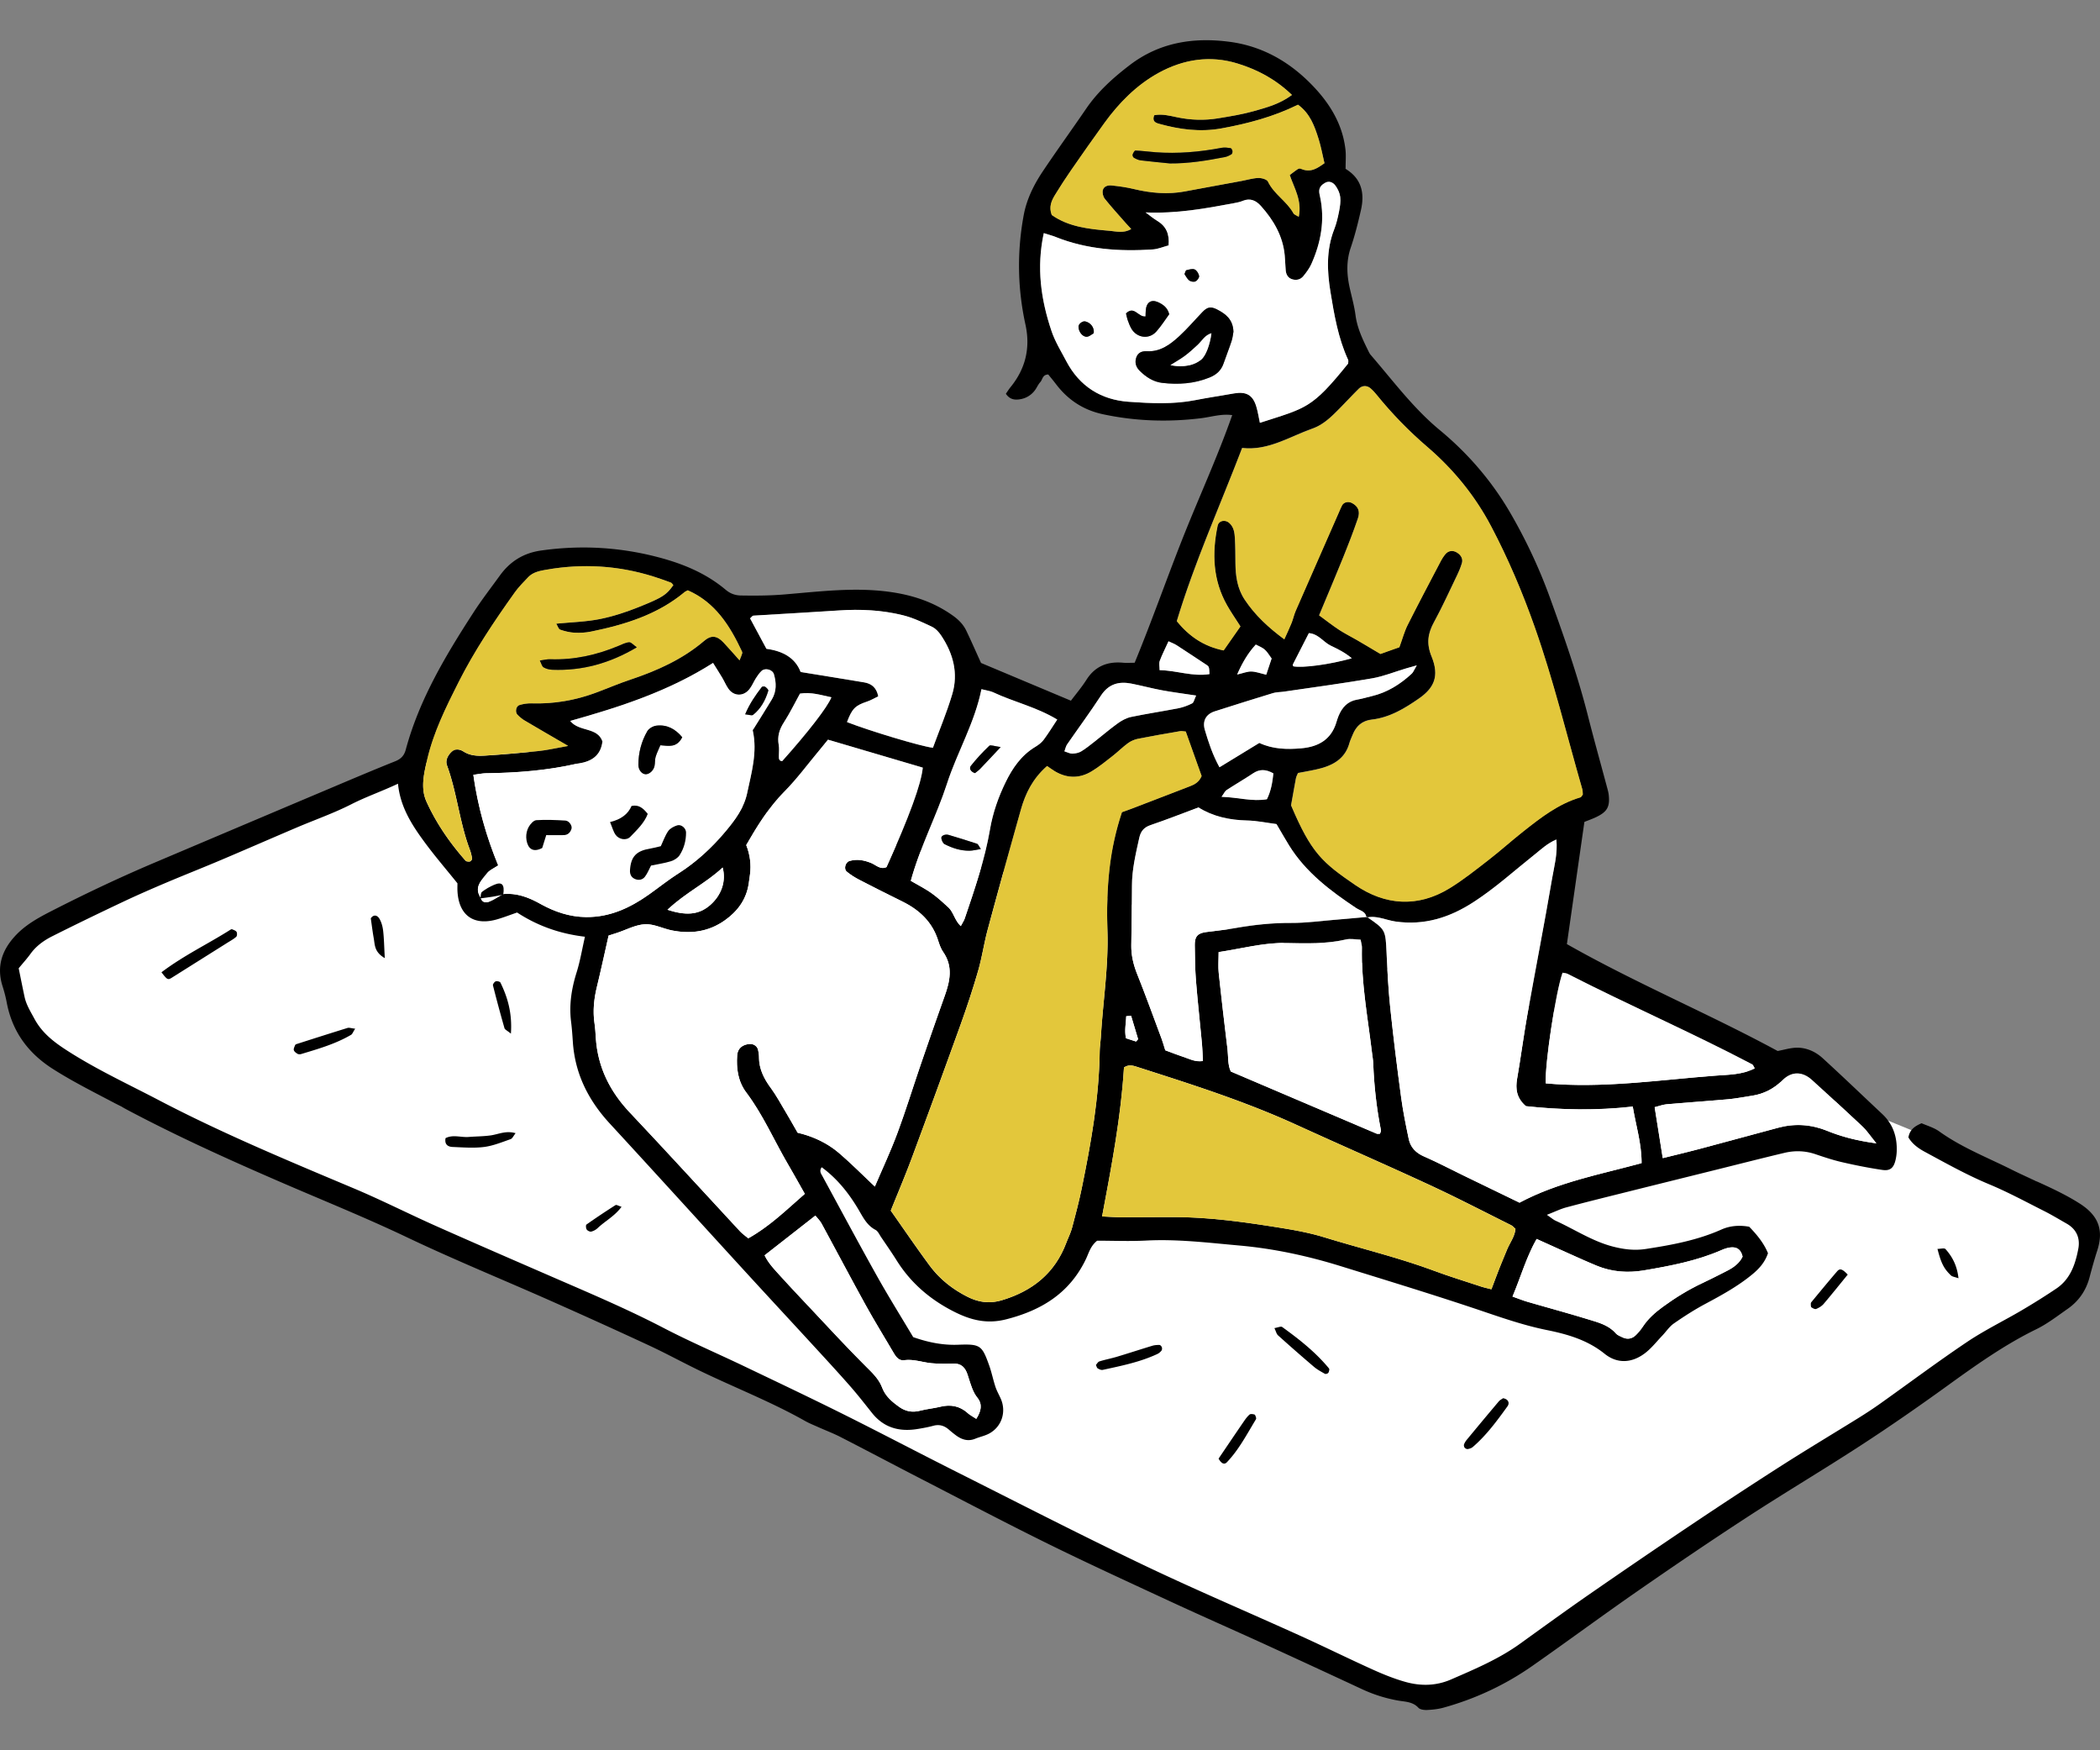 <svg xmlns="http://www.w3.org/2000/svg" id="_レイヤー_2" viewBox="0 0 900 750"><rect x="0" y="0" width="900" height="750" fill="#808080" stroke="none"/><defs><clipPath id="clippath"><path d="M0 0h900v750H0z" style="fill:none;stroke-width:0"/></clipPath><style>.cls-1,.cls-3,.cls-4{stroke-width:0}.cls-3{fill:#fff}.cls-4{fill:#e3c73b}</style></defs><g id="_レイヤー_2-2" style="clip-path:url(#clippath)"><path d="M583.28 662.94c.51.07 1.09.04 1.54.24 4.81 2.22 9.61 4.45 14.36 6.8.55.27 1.22 1.56 1.04 1.84-.5.74-1.54 1.78-2.18 1.66-6.06-1.13-11.61-3.47-16.18-7.74-.35-.32-.14-1.45.1-2.11.12-.33.87-.45 1.34-.67Zm100.48-37.82c1.61 1.26 2.95 1.79 2.99 2.42.38 4.82-.67 9.37-3.28 13.46-.26.41-1.37.43-2.05.33-.37-.05-.78-.68-.94-1.13-.18-.47-.24-1.06-.12-1.54.99-4.08 2.04-8.14 3.4-13.56Z" class="cls-1"/><path d="M205.88 316.96 51.01 383.12s-54.88 12.97-45.79 40.66c9.09 27.69 46.64 50.39 46.64 50.39l129.48 53.6 200.4 93.15 156.62 76.87 47.23 21.38 27.82 8.11 49.02-22.85 113.62-77.26 82.08-53.54L886.14 558l8.85-23.01v-12.85l-22.34-15.98-68.51-28.02-100.62-35.19-497.66-125.96h.01Z" class="cls-3"/><path d="M250.75 401.4c-11.04-1.31-20.44-4.73-29.14-10.39-2.86.99-5.57 2.04-8.34 2.86-10.22 3.05-16.73-1.59-17.22-12.21-.05-1.06 0-2.12 0-3.16-4.83-6.02-9.86-11.84-14.38-18.03-5.33-7.27-10.16-14.89-11.1-24.65-6.96 3.28-13.68 5.58-20.07 8.84-7.55 3.84-15.61 6.64-23.41 9.97-10.74 4.57-21.43 9.25-32.17 13.8-7.82 3.32-15.73 6.43-23.56 9.74-6.11 2.59-12.2 5.24-18.2 8.06-10.32 4.88-20.61 9.84-30.8 14.97-3.54 1.79-6.81 4.11-9.23 7.44-1.53 2.11-3.29 4.05-5.12 6.27.81 3.97 1.63 8.12 2.52 12.26.73 3.41 2.56 6.28 4.2 9.34 3.58 6.67 9.27 10.66 15.37 14.51 12.16 7.67 25.17 13.71 37.87 20.36 27.11 14.18 55.32 25.92 83.49 37.77 12 5.04 23.62 10.96 35.51 16.25 16.99 7.56 34.06 14.95 51.11 22.36 15.6 6.77 31.23 13.42 46.35 21.29 11.07 5.76 22.56 10.7 33.83 16.07 14.38 6.88 28.79 13.71 43.06 20.82 16.17 8.06 32.16 16.48 48.31 24.6 26.59 13.37 53.07 26.97 79.91 39.82 22.29 10.66 45.05 20.31 67.55 30.5 10.4 4.71 20.65 9.77 31.06 14.48 4.58 2.07 9.29 3.99 14.12 5.35 6.52 1.84 13.15 1.76 19.52-1 10.23-4.45 20.53-8.78 29.67-15.36 9.92-7.14 19.81-14.33 29.86-21.29 14.43-9.99 28.92-19.88 43.49-29.65 12.81-8.59 25.7-17.05 38.68-25.35 10.97-7.01 22.14-13.69 33.21-20.56 3.16-1.97 6.27-4.01 9.3-6.17 12.35-8.78 24.49-17.86 37.07-26.31 7.48-5.02 15.66-8.98 23.44-13.56 5.02-2.96 9.98-6.06 14.81-9.31 5.96-4.02 8.11-10.37 9.37-16.97.88-4.56-.72-8.41-4.96-10.82-3.23-1.84-6.42-3.77-9.73-5.44-7.81-3.94-15.53-8.12-23.59-11.47-9.56-3.99-18.54-9.04-27.62-13.94-2.84-1.54-5.31-3.4-6.9-6.11.56-3.26 2.6-4.77 5.65-6.07 2.34 1.05 5.26 1.85 7.57 3.51 9.58 6.87 20.51 11.11 30.95 16.33 9.73 4.87 19.97 8.67 29.22 14.56 8.03 5.12 10.43 11.28 7.51 20.26-1.23 3.78-2.28 7.63-3.3 11.47-1.5 5.64-4.65 10.14-9.4 13.44-4.35 3.03-8.62 6.36-13.34 8.67-13.7 6.69-26.01 15.47-38.3 24.35-12.06 8.72-24.29 17.21-36.76 25.32-16.04 10.45-32.51 20.21-48.55 30.65-15.81 10.29-31.43 20.89-46.94 31.65-15.29 10.6-30.25 21.67-45.49 32.33-11.63 8.13-24.36 14.08-38.05 17.88-2.28.63-4.7.89-7.06 1-1.25.06-2.98-.16-3.72-.95-2.46-2.67-5.76-2.55-8.81-3.11a62.02 62.02 0 0 1-15.16-4.77c-13.96-6.5-27.95-12.97-41.96-19.38-13.28-6.07-26.66-11.94-39.92-18.08-17.59-8.16-35.23-16.24-52.62-24.79-18.34-9.03-36.43-18.56-54.6-27.92-11.57-5.96-23.06-12.06-34.63-17.99-3.06-1.57-6.31-2.79-9.46-4.2-1.94-.87-3.94-1.66-5.77-2.7-14.61-8.24-30.24-14.31-45.29-21.6-7.17-3.47-14.17-7.3-21.38-10.66-13.96-6.49-28-12.84-42.08-19.09-20.62-9.15-41.53-17.66-61.89-27.36-18.01-8.57-36.48-15.99-54.75-23.91-22.92-9.93-45.65-20.24-67.67-32.07-9.83-5.27-19.88-10.14-29.31-16.16-10.6-6.77-17.36-16.03-19.7-28.45-.44-2.34-1.05-4.66-1.78-6.94-2.59-8.14-.44-15.07 5.12-21.24 4.35-4.83 9.79-7.88 15.55-10.83 14.68-7.52 29.56-14.56 44.73-20.99 25.19-10.67 50.38-21.35 75.58-31.99 9.05-3.83 18.1-7.67 27.24-11.32 2.48-.99 3.88-2.4 4.57-4.97 5.82-21.6 17.15-40.48 29.17-59.02 3.47-5.34 7.39-10.4 11.13-15.57 4.41-6.11 10.15-9.72 17.82-10.79 17.1-2.4 33.89-1.43 50.57 3.02 10.42 2.78 20.11 6.83 28.42 13.81 1.9 1.59 3.94 2.41 6.52 2.46 6.11.1 12.15.08 18.28-.42 15.32-1.25 30.65-3.28 46.11-1.04 9.66 1.41 18.5 4.4 26.49 10.1 2.49 1.78 4.45 3.78 5.72 6.43 2.07 4.3 3.98 8.68 6.33 13.84 12.27 5.15 25.21 10.59 38.52 16.17 2.28-3.03 4.69-5.86 6.65-8.96 3.71-5.84 9-7.91 15.66-7.31 1.55.14 3.14.02 5 .02 7.31-17.71 13.61-35.75 20.63-53.48 6.93-17.48 14.83-34.58 21.19-52.64-4.6-.66-8.96.78-13.33 1.32-14.1 1.74-28.05 1.28-41.96-1.67-8.49-1.8-15.14-6.17-20.31-13.02-1.09-1.44-2.27-2.83-3.24-4.04-2.55.05-2.41 2.21-3.42 3.27-.89.94-1.41 2.24-2.18 3.32-1.63 2.27-3.94 3.65-6.64 4.05-2.11.32-4.26.12-5.93-2.38.62-.89 1.26-1.93 2.04-2.89 6.44-7.92 8.53-16.85 6.34-26.82-3.39-15.51-3.63-31.09-.76-46.7 1.26-6.9 4.35-13.13 8.2-18.89 6.06-9.05 12.46-17.88 18.6-26.87 5.02-7.35 11.51-13.18 18.5-18.54 12.83-9.87 27.47-12.16 43.05-10.09 14.29 1.91 26.09 8.84 35.86 19.15 7.24 7.63 12.57 16.46 13.73 27.24.24 2.28.04 4.61.04 7.76-.24-.39-.08.23.31.48 6.63 4.19 7.87 10.37 6.27 17.42-1.23 5.44-2.59 10.88-4.38 16.15-1.97 5.8-1.72 11.47-.43 17.27.86 3.89 1.97 7.75 2.48 11.69.72 5.4 2.97 10.17 5.32 14.94.35.72.69 1.48 1.19 2.06 9.53 11.01 18.2 22.78 29.53 32.15 12.19 10.08 22.44 21.98 30.35 35.63 6.65 11.48 12.34 23.56 16.87 36.06 6.06 16.73 11.97 33.52 16.35 50.81 2.61 10.29 5.49 20.52 8.23 30.78.27 1.03.57 2.06.68 3.11.55 5.07-.66 7.23-5.33 9.47-1.66.8-3.41 1.41-5.1 2.09-2.49 17.36-4.96 34.64-7.5 52.36 29.54 16.77 60.69 29.75 90.32 45.8 2.77-.5 5.58-1.41 8.41-1.41 4.1 0 7.88 1.76 10.86 4.47 8.63 7.87 17.04 15.97 25.57 23.96 4.58 4.29 6.37 9.66 6.2 15.79-.04 1.32-.21 2.66-.52 3.94-.79 3.34-2.28 4.71-5.62 4.22-5.77-.85-11.51-1.99-17.2-3.3-3.88-.89-7.68-2.15-11.45-3.43-4.42-1.51-8.91-1.65-13.37-.58-9.56 2.27-19.08 4.71-28.62 7.08-13.14 3.27-26.29 6.52-39.44 9.81-8.49 2.12-16.98 4.21-25.44 6.48-2.5.67-4.85 1.85-8.29 3.18 1.86 1.26 2.75 2.07 3.8 2.55 8.2 3.73 15.78 8.82 24.66 11.09 4.69 1.19 9.15 1.73 14.07.97 11.07-1.71 21.97-3.71 32.28-8.31 3.67-1.63 7.7-1.96 11.91-1.2 3.26 3.35 6.27 6.99 8.05 11.34-1.3 3.86-3.71 6.57-6.64 9-6.19 5.13-13.15 8.94-20.2 12.71-4.66 2.49-9.15 5.38-13.5 8.4-1.91 1.32-3.26 3.43-4.9 5.15-2.55 2.66-4.85 5.68-7.79 7.82-5.49 4.01-11.61 4.34-16.98.02-7.32-5.9-15.88-8.37-24.76-10.17-10.99-2.22-21.48-6.07-32.07-9.6-18.65-6.21-37.44-11.94-56.21-17.76-14.31-4.44-28.8-7.56-43.61-8.87-13.21-1.18-26.44-2.81-39.78-2.12-7.14.37-14.32.06-21.06.06-2.91 2.33-3.57 5.29-4.81 7.88-6.98 14.6-19.07 22-34.32 25.85-8.18 2.06-15.06.29-22.17-3.3-10.22-5.16-18.56-12.28-24.65-22.01-2.11-3.37-4.4-6.64-6.64-9.95-.74-1.09-1.35-2.55-2.4-3.1-3.82-2-5.45-5.64-7.49-9.05-4.1-6.86-9.04-13.01-15.57-17.79-1.19 1.66-.25 2.78.36 3.9 7.74 14.23 15.37 28.5 23.28 42.63 4.91 8.78 10.24 17.31 15.57 26.26 6.03 2.12 12.4 3.53 19.19 3.27 9.6-.36 10.28.19 13.39 8.9 1.06 2.98 1.68 6.13 2.67 9.13.57 1.73 1.5 3.34 2.25 5.02 2.52 5.65.48 12.09-4.96 15.01-1.85.99-3.99 1.41-5.95 2.21-3.06 1.25-5.72.41-8.22-1.42-1.07-.79-2.1-1.63-3.1-2.5-1.94-1.68-4.07-2.33-6.64-1.63-2.3.62-4.66 1.05-7.02 1.42-7.64 1.2-14.23-.61-19.23-6.88-3.15-3.95-6.25-7.94-9.58-11.72-5.26-5.99-10.68-11.84-16.07-17.71-9.53-10.37-19.12-20.69-28.63-31.08-19.39-21.17-38.67-42.43-58.13-63.54-9.15-9.92-14.88-21.24-15.82-34.82-.2-2.91-.39-5.83-.76-8.73-.92-7.26.17-14.23 2.35-21.18 1.5-4.76 2.31-9.74 3.6-15.38l.07.06Zm-35.19-18.28c5.8-.56 10.96 1.38 15.88 4.13 6.13 3.41 12.56 5.64 19.68 5.72 10.35.12 19.09-4.03 27.25-9.85 4.11-2.92 8.07-6.09 12.32-8.8 7.7-4.91 14.33-11.02 20.15-17.95 4.09-4.87 8.01-10.08 9.36-16.48 1.85-8.8 4.44-17.58 2.42-26.76-.11-.48.17-1.04.02-.29 3.15-5.06 5.7-9.05 8.14-13.12 2.05-3.41 1.98-7.11.89-10.79-.6-2.02-3.78-2.85-5.29-1.42-.94.89-1.72 2-2.42 3.11-1 1.56-1.68 3.35-2.84 4.77-2.49 3.09-6.55 3.02-8.85-.11-1.1-1.48-1.8-3.24-2.74-4.84-1.2-2.02-2.47-3.98-3.95-6.36-19.02 12.13-39.83 18.85-61.21 24.85 3.83 4.78 11.63 2.5 13.82 8.79-.76 6.18-4.77 8.61-10.23 9.44-.26.04-.54.05-.79.11-12.76 2.92-25.71 3.9-38.76 4.08-1.74.02-3.48.41-5.55.67 1.94 13.71 5.55 26.37 10.65 38.8-1.82 1.25-3.71 2-4.78 3.39-2.34 3.03-5.77 5.99-2.7 10.49.5 2.05 2.16 2.24 3.6 1.67 2.07-.82 3.96-2.13 5.91-3.23v-.04Zm370.28 9.79c8.04 5.52 7.93 5.53 8.4 15.43.37 7.95.79 15.91 1.62 23.83 1.34 12.66 2.91 25.3 4.61 37.92.81 6.03 2.02 12.03 3.28 17.99.76 3.58 3.04 5.94 6.51 7.46 5.82 2.55 11.46 5.51 17.18 8.29 7.86 3.82 15.72 7.62 23.79 11.53 16.46-8.79 34.55-12.1 52.31-16.95 0-8.48-2.41-16-3.78-24.24-15.71 1.79-30.97 1.44-45.79-.17-4.01-3.41-4.53-7.35-3.76-11.84 1.59-9.15 2.79-18.36 4.41-27.5 3.45-19.33 7.21-38.59 10.52-57.94.92-5.38 2.46-10.78 1.88-16.97-3.9 1.65-6.55 4.22-9.38 6.48-8.72 6.92-16.96 14.44-26.38 20.49-10.18 6.53-20.89 9.91-33.16 8.17-4.15-.58-8.13-2.73-12.49-1.69-.2-2.65-2.66-2.92-4.29-4.01-11.1-7.39-21.68-15.34-28.85-26.93-1.8-2.91-3.48-5.9-5.38-9.11-4.21-.54-8.4-1.43-12.59-1.53-7.57-.17-14.67-1.72-20.84-5.6-7.08 2.64-13.74 5.27-20.51 7.56-2.9.98-4.26 2.67-4.89 5.57-1.48 6.74-3.1 13.43-3.11 20.4-.02 8.49-.18 16.98-.29 25.47-.06 4.3.89 8.34 2.49 12.35 3.63 9.1 6.96 18.32 10.39 27.49.63 1.69 1.12 3.46 1.68 5.22 2.71.99 5.15 1.97 7.66 2.79 2.62.86 5.16 2.31 8.48 1.79-.16-2.81-.2-5.18-.43-7.51-.83-8.97-1.84-17.92-2.55-26.9-.41-5.02-.43-10.06-.51-15.11-.06-3.9 1.24-5.25 5.01-5.74 4.2-.54 8.42-.99 12.58-1.73 7.86-1.38 15.72-2.19 23.73-2.16 6.34.02 12.69-.86 19.03-1.37 4.48-.37 8.96-.79 13.43-1.18v-.06Zm13.82-115.52c1.38-3.77 2.18-6.84 3.58-9.62 4.65-9.25 9.5-18.4 14.31-27.58.49-.93 1.1-1.82 1.75-2.65 1.3-1.63 3.17-1.93 4.96-.88 1.84 1.07 2.78 2.78 2.23 4.61-.52 1.76-1.24 3.51-2.04 5.16-3.22 6.69-6.3 13.48-9.84 19.99-2.68 4.94-3.42 9.18-1.1 14.88 3.43 8.43 1.05 13.48-5.43 17.98-6.17 4.28-12.52 8.13-20.14 9.02-4.22.49-6.74 2.79-8.25 6.51-.5 1.23-1.09 2.44-1.44 3.71-1.71 6.08-6.27 9.02-11.9 10.59-3.3.92-6.73 1.41-10.1 2.09-.32.8-.74 1.51-.88 2.28-.75 3.9-1.42 7.82-2.09 11.56 8.62 20.33 13.33 24.47 27.55 34.18 12.84 8.76 26.83 9.71 40.48 1.3 5.84-3.59 11.25-7.92 16.68-12.13 5.04-3.9 9.79-8.18 14.79-12.14 7.51-5.94 15.07-11.83 24.48-14.62.41-.12.67-.75 1.05-1.22-.06-.73 0-1.56-.23-2.3-6.69-23.21-12.34-46.7-20.4-69.52-5.24-14.82-11.35-29.23-18.65-43.1-6.87-13.03-16.09-24.36-27.31-34-7.88-6.77-15.11-14.17-21.66-22.24-.83-1.03-1.73-2.03-2.73-2.89-1.53-1.31-3.54-1.28-5.01.17-2.84 2.8-5.53 5.74-8.34 8.57-3.37 3.42-6.88 6.88-11.44 8.48-9.91 3.49-19.09 9.61-30.22 8.34-9.53 24.91-20.34 48.82-28.01 74.22 5.14 6.33 11.41 10.79 20.07 12.53 2.43-3.47 4.82-6.88 7.2-10.29-2.11-3.32-4.08-6.13-5.76-9.11-6.06-10.76-6.48-22.24-4.02-34.01.48-2.3 3.27-2.8 5.04-1.17 1.96 1.79 2.23 4.16 2.37 6.52.2 3.43.2 6.87.23 10.31.05 5.65.73 11.13 3.97 15.99 4.42 6.63 10.11 11.94 16.97 17 1.22-2.72 2.23-4.83 3.11-7.01.69-1.72 1.07-3.57 1.8-5.25 6.15-14.11 12.35-28.19 18.54-42.27.43-.98.81-1.97 1.32-2.9.76-1.38 2.64-1.79 4.19-.99 2.64 1.37 3.66 3.48 2.56 6.68-1.88 5.51-3.98 10.96-6.17 16.36-3.34 8.28-6.83 16.48-10.43 25.11 3.04 2.22 5.74 4.34 8.59 6.22 2.43 1.6 5.07 2.89 7.58 4.35 3.15 1.84 6.27 3.71 10.09 5.97 2.52-.89 5.72-2.03 8.04-2.85l.02.04ZM260.84 400.88c-1.69 7.44-3.24 14.64-4.98 21.81-1.28 5.22-1.85 10.43-1.06 15.79.31 2.1.43 4.23.57 6.36.83 12.49 6.03 22.85 14.6 31.92 15.87 16.81 31.46 33.9 47.19 50.85 1.03 1.1 2.3 1.97 3.53 3.01 9.27-5.18 16.44-12.27 24.24-19.06-2.42-4.27-4.72-8.43-7.12-12.53-6.03-10.3-10.77-21.33-18.01-30.97-3.46-4.6-4.28-10.22-3.84-15.94.21-2.86 2.19-4.54 5.33-4.78 1.66-.12 3.24.92 3.6 2.49.24 1.03.41 2.1.41 3.15 0 5.03 2.1 9.18 5.01 13.15 2.35 3.2 4.26 6.73 6.3 10.15 1.76 2.96 3.45 5.95 5.25 9.09 6.57 1.55 12.62 4.35 17.71 8.69 5.19 4.42 9.99 9.3 15.38 14.37 3.33-7.81 6.81-15.22 9.65-22.87 3.6-9.68 6.64-19.57 9.99-29.35 3.36-9.79 6.75-19.57 10.24-29.31 2.31-6.45 3.73-12.74-.61-19-1.04-1.5-1.65-3.35-2.22-5.12-2.55-7.87-8.06-12.94-15.26-16.49-6.19-3.06-12.38-6.15-18.51-9.34-1.87-.97-3.68-2.12-5.31-3.46-1.42-1.17-.58-4.04 1.17-4.56 3.22-.95 6.22-.38 9.3.87 2.07.85 3.95 2.97 6.56 1.74 9.75-21.66 14.85-35.57 15.54-42.62-13.34-3.94-26.74-7.88-40.63-11.98-1.1 1.35-2.4 2.97-3.73 4.57-4.94 5.91-9.53 12.16-14.92 17.62-6.82 6.89-11.75 14.92-16.38 22.98 1.64 4.19 2.17 8.4 1.6 12.64-.18 1.31-.35 2.64-.55 3.95-1.04 6.7-4.66 11.66-10.1 15.56-6.96 5-14.62 6.03-22.78 4.42-3.9-.78-7.76-2.84-11.57-2.64-4.08.21-8.05 2.4-12.08 3.72-1.25.41-2.52.8-3.49 1.11h-.01Zm187.9-72.65c-6.13 5.38-9.27 11.73-11.23 18.69-4.83 17.09-9.58 34.19-14.2 51.34-1.59 5.88-2.44 11.97-4.14 17.82-2.29 7.88-4.88 15.69-7.66 23.42a5860.36 5860.36 0 0 1-20.8 56.85c-2.77 7.43-5.88 14.73-8.96 22.41 5.56 7.88 10.92 15.79 16.6 23.46 4.32 5.86 9.95 10.3 16.48 13.55 4.67 2.31 9.36 2.93 14.57 1.37 13.02-3.92 22.6-11.5 27.51-24.43.85-2.23 1.96-4.39 2.56-6.69 1.51-5.63 2.99-11.29 4.16-17 3.95-19.26 7.38-38.6 7.66-58.35.02-2.12.38-4.23.5-6.36.89-15.1 3.32-30.11 2.81-45.3-.3-9.03-.11-18.05.93-27.06.94-8.18 2.7-16.15 5.29-23.92 1.53-.55 2.77-.98 3.99-1.44 8.42-3.23 16.84-6.46 25.24-9.71 2.02-.78 3.84-1.81 4.92-4.35-2.19-6.14-4.48-12.59-6.8-19.07-.97-.06-1.76-.26-2.49-.14-6.01 1.04-12.02 2.06-17.99 3.26-1.5.3-3.04.98-4.28 1.87-2.35 1.73-4.42 3.82-6.73 5.6-2.92 2.28-5.82 4.66-8.99 6.55-4.91 2.92-10.06 2.99-15.13.17-1.13-.63-2.18-1.43-3.84-2.53v.02Zm42.24-237.2c1.66 1.2 3.23 2.55 4.98 3.6 3.82 2.3 5.27 5.62 4.84 10.51-2.29.61-4.52 1.59-6.8 1.73-14.18.94-28.14.02-41.52-5.32-1.6-.64-3.28-1.07-5.16-1.67-3.18 14.73-1.23 28.52 3.33 42.01 1.51 4.48 4.09 8.62 6.31 12.85 5.68 10.78 14.85 16.56 26.78 17.41 9.5.68 19.09 1.16 28.58-.72 5.46-1.07 10.97-1.87 16.44-2.85 5.29-.94 8.14.63 9.64 5.64.67 2.25 1.03 4.6 1.53 6.94 20.01-6.45 22.19-5.99 37.83-25.41 0-.55.18-1.16-.02-1.59-4.27-9.28-5.96-19.26-7.58-29.19-1.45-8.92-1.81-17.92 1.6-26.66.97-2.46 1.57-5.08 2.09-7.67.41-2.06.76-4.25.5-6.3-.21-1.73-1.07-3.55-2.15-4.95-.92-1.19-2.54-2.02-4.25-1.1-1.43.79-2.61 1.87-2.59 3.68 0 .79.2 1.57.37 2.35 2.12 10 .38 19.53-3.71 28.72-.85 1.9-2.13 3.64-3.46 5.26-1.29 1.59-3.2 1.96-5.08 1.25-1.62-.61-2.35-2.07-2.49-3.77-.18-2.11-.21-4.25-.42-6.36-.78-8.3-4.75-15.08-10.17-21.14-2.09-2.34-4.59-3.55-7.82-2.22-1.22.5-2.55.76-3.85 1-12.26 2.3-24.52 4.53-37.79 3.95h.05Zm-18.65 430.21c3.4.16 5.76.33 8.11.35 7.44 0 14.88-.08 22.32-.08 15.47 0 30.73 2.15 45.93 4.59 6.27 1.01 12.6 2.15 18.66 4.02 15.72 4.83 31.73 8.65 47.17 14.37 6.71 2.49 13.56 4.59 20.37 6.84 1.23.41 2.49.66 4.29 1.12 1.2-3.16 2.28-6.08 3.42-8.98 1.07-2.72 2.19-5.4 3.32-8.1 1.2-2.9 3.27-5.47 3.57-8.81-.67-.57-1.19-1.23-1.86-1.56-11.65-5.8-23.19-11.81-35-17.27-19.03-8.81-38.28-17.18-57.36-25.9-21.8-9.95-44.56-17.18-67.32-24.47-1.97-.63-4.02-1.48-6.24.06-1.32 21.11-5.26 41.93-9.38 63.82h-.01ZM243.46 319.61c-7.27-4.23-13-7.52-18.67-10.9-1.12-.67-2.13-1.56-3.04-2.49-1.05-1.1-.58-3.63.87-4.08 1.71-.52 3.57-.79 5.35-.74 9.42.27 18.53-1.28 27.34-4.54 4.98-1.85 9.87-3.96 14.92-5.64 11.42-3.83 22.26-8.66 31.55-16.58 3.11-2.65 5.58-2.23 8.32.7 2.29 2.44 4.48 4.97 6.87 7.63 1.26-3.17 1.31-3.2 1-3.85-5.15-11.02-11.46-21.01-23.19-26.16-.52.29-1.04.48-1.43.81-11.61 9.65-25.52 13.9-39.95 16.86-2.33.48-4.77.62-7.14.5-2.09-.11-4.19-.63-6.18-1.31-.68-.23-1-1.48-1.67-2.56 6.62-.66 12.72-.8 18.63-1.97 5.69-1.13 11.3-2.99 16.72-5.15 10.57-4.22 11.88-5.29 14.83-9.4-.35-.37-.63-.92-1.06-1.09-2.49-.92-5-1.81-7.52-2.61-14.99-4.7-30.23-5.63-45.71-2.93-2.91.5-5.81 1-7.94 3.26-2.02 2.11-4.1 4.2-5.78 6.57-8.79 12.33-17.21 24.88-24.06 38.45-5.4 10.68-10.7 21.37-13.43 33.12-1.4 6-2.9 12.29-.3 18.01 4.17 9.21 9.92 17.55 16.64 25.17.17.19.43.38.67.42.49.06 1.1.18 1.47-.04.38-.21.82-.86.76-1.23-.21-1.29-.52-2.59-.99-3.82-4.41-11.71-5.45-24.33-9.77-36.07-.75-2.04.29-4.25 1.96-5.76 1.59-1.44 3.47-1.23 5.16-.14 2.87 1.84 6.11 1.93 9.27 1.73 7.68-.48 15.36-1.16 23-1.96 3.64-.38 7.23-1.23 12.51-2.17v-.04ZM553.7 40.67c-7.12-6.83-14.85-10.83-23.25-13.43-11.81-3.66-23.27-1.82-33.84 3.97-9.41 5.16-16.93 12.77-23.24 21.46-4.83 6.65-9.54 13.4-14.23 20.16a212.04 212.04 0 0 0-6.95 10.68c-1.54 2.5-2.73 5.19-1.4 8.63 7.26 5.12 15.99 6.01 24.7 6.76 2.92.25 6.11 1.17 9.34-.76-1.09-1.18-1.8-1.92-2.48-2.7-2.97-3.4-6.02-6.74-8.84-10.26-.72-.89-1.1-2.5-.86-3.61.39-1.81 2.24-2.25 3.83-2.09 3.16.33 6.33.78 9.41 1.51 7.32 1.76 14.64 2.42 22.11 1.01 8.09-1.53 16.17-2.99 24.26-4.48 2.35-.44 4.69-1.18 7.05-1.24 1.41-.04 3.65.57 4.13 1.56 2.59 5.4 8.05 8.38 10.89 13.52.36.66 1.37.95 2.29 1.55 1.49-7-1.99-12.38-3.85-17.91 3.66-2.72 3.82-3.08 4.98-2.59 4.17 1.73 7.04-.47 9.91-2.47-.89-3.73-1.49-7.12-2.52-10.37-1.73-5.53-3.68-11.01-8.84-14.7-10.52 5.18-21.49 8.1-32.77 10.15-9.16 1.67-17.97.47-26.75-1.97-1.59-.44-3.08-1.11-2.09-3.66 3.28-.68 6.62.2 9.92.89 5.81 1.2 11.61 1.38 17.42.43 5.24-.86 10.52-1.71 15.61-3.16 5.31-1.51 10.76-2.93 16.1-6.87l-.04-.05Zm37.73 445.13c.16-.55.49-1.07.41-1.53-1.86-9.37-2.92-18.84-3.29-28.39-.07-1.84-.42-3.67-.63-5.51-1.79-14.72-4.52-29.35-4.21-44.27.02-1.01-.33-2.04-.58-3.48-2.19-.05-4.35-.52-6.28-.08-8.37 1.94-16.86 1.69-25.32 1.51-9.89-.2-19.28 2.42-29.25 3.9 0 3.32-.25 6.21.05 9.04 1.14 10.8 2.42 21.6 3.73 32.39.41 3.36.07 6.88 1.45 9.75 21.07 8.99 41.77 17.83 62.49 26.63.42.18.98.02 1.45.02h-.01ZM343.14 287.97c9.46 1.54 18.34 2.96 27.21 4.45 3.12.52 5.32 2.22 6.05 5.99-1.54.73-3.09 1.67-4.78 2.24-5.09 1.72-6.39 2.95-8.61 8.78 9.37 3.68 31.68 10.42 36.82 11.01 2.77-7.56 5.96-15.13 8.29-22.98 2.66-8.94.39-17.35-4.67-24.99-1-1.5-2.35-3.08-3.92-3.82-4.04-1.93-8.18-3.9-12.5-4.98-9.05-2.27-18.33-2.7-27.67-2.06-12.16.82-24.35 1.45-36.51 2.22-.37.02-.7.57-1.38 1.16 2.3 4.28 4.65 8.65 7.01 13.05 6.99.92 12.37 3.86 14.67 9.96Zm319.32 176.25c24.36 2.22 48.53-1.47 72.74-3.3 5.58-.42 11.48-.39 16.85-3.11-.54-.88-.7-1.51-1.09-1.72-26-13.65-52.93-25.39-79.07-38.76-.67-.33-1.49-.36-2.22-.52-2.85 7.88-7.58 38.64-7.21 47.41Zm-272.11-86.79c3.45 2.03 6.28 3.43 8.84 5.26 2.58 1.84 4.94 3.98 7.26 6.14 2.23 2.06 2.65 5.51 5.32 8 .78-1.47 1.37-2.31 1.69-3.27 4.26-12.56 8.57-25.1 10.83-38.21 1.23-7.14 3.61-13.88 6.75-20.3 2.91-5.95 6.7-11.45 12.64-15.01 1.31-.79 2.65-1.76 3.55-2.98 2.02-2.7 3.77-5.58 5.87-8.73-8.84-5.35-18.52-7.51-27.34-11.64-1.36-.63-2.93-.81-5.13-1.38-2.92 14.51-10.36 26.91-14.77 40.47-4.5 13.82-11.41 26.77-15.51 41.64h.01Zm-62.67 160.48c1.65 3.47 4.45 6.31 7.1 9.23 3.57 3.94 7.2 7.8 10.84 11.65 8.56 9.06 16.98 18.28 25.82 27.07 2.7 2.67 5.27 5.2 6.62 8.74 1.4 3.68 4.19 6.03 7.25 8.22 2.78 1.98 5.7 2.53 9.04 1.66 2.81-.73 5.75-.99 8.57-1.67 4.45-1.09 8.38-.39 11.84 2.73.93.83 2.1 1.43 3.63 2.44 2.09-3.24 2.75-6.25.51-9.03-1.93-2.4-2.66-5.14-3.59-7.89-.33-1-.61-2.04-1.01-3.01-1.03-2.4-2.67-3.8-5.49-3.73-3.18.08-6.38.11-9.54-.18-3.94-.36-7.72-1.85-11.81-1.29-2.05.27-3.35-1.24-4.35-2.93-4.02-6.87-8.22-13.64-12.07-20.61-6.42-11.6-12.59-23.34-18.92-34.98-.72-1.3-1.84-2.38-2.68-3.45-7.42 5.81-14.46 11.32-21.77 17.03h.02Zm320.53 17.66c2.61.92 4.54 1.69 6.53 2.28 8.65 2.52 17.35 4.85 25.95 7.5 4.25 1.31 8.69 2.41 11.84 6.03.66.75 1.76 1.14 2.72 1.62 2.15 1.06 4.17.72 5.84-.92 1.12-1.1 2.13-2.35 3.02-3.66 2.24-3.36 5.16-5.96 8.42-8.35 5.37-3.94 10.98-7.41 17-10.24 3.6-1.69 7.14-3.51 10.68-5.31 2.85-1.45 5.33-3.33 6.61-6.06-.73-3.29-2.7-4.27-5.39-3.91-1.29.17-2.58.63-3.78 1.16-10.55 4.57-21.74 6.71-33 8.62-6.95 1.18-13.75.72-20.31-1.97-3.67-1.5-7.3-3.15-10.92-4.77-4.81-2.15-9.59-4.32-14.87-6.7-4.45 7.87-6.7 16.05-10.33 24.67h-.02Zm155.94-65.65c-2.67-3.28-4.11-5.49-5.99-7.25-7.13-6.73-14.38-13.32-21.63-19.91-4.05-3.68-8.71-3.77-12.57.07-3.73 3.71-8.09 5.93-13.22 6.71-3.41.52-6.8 1.19-10.22 1.5-8.71.79-17.43 1.36-26.15 2.13-1.73.16-3.41.8-5.24 1.25 1.19 7.49 2.3 14.45 3.47 21.83 5.28-1.31 10.17-2.46 15.01-3.74 11.52-3.06 23.01-6.21 34.53-9.29 7.15-1.91 14.1-1.43 21.02 1.38 6.12 2.48 12.51 4.16 20.98 5.32ZM607.19 285.1c-2.4.69-3.59 1.01-4.77 1.37-4.81 1.43-9.53 3.37-14.44 4.21-12.52 2.16-25.11 3.83-37.68 5.68-1.56.23-3.2.17-4.69.62-8.35 2.54-16.67 5.16-24.98 7.82-3.77 1.2-5.39 4.11-4.25 7.98 1.57 5.31 3.29 10.58 6.26 15.99 5.78-3.54 11.36-6.94 17.08-10.43 5.8 2.71 11.87 2.84 17.98 2.3 7.14-.62 12.69-3.6 14.98-10.95.31-1.01.62-2.03 1.03-3.01 1.53-3.63 3.9-6.24 8.03-6.92 2.09-.35 4.11-.98 6.18-1.47 6.63-1.57 12.18-5.07 17.11-9.62.67-.62 1-1.61 2.17-3.57Zm-94.58 12.95c-5.64-.86-10.1-1.42-14.52-2.24s-8.79-2-13.21-2.87c-5.4-1.06-9.79.16-13.05 5.14-4.63 7.11-9.68 13.94-14.51 20.93-.54.78-.7 1.79-1.14 2.95 1.42.44 2.42 1.01 3.39.98 1.28-.05 2.68-.3 3.76-.94 2.03-1.22 3.89-2.74 5.77-4.21 3.35-2.61 6.56-5.4 10-7.87 1.68-1.2 3.66-2.28 5.66-2.7 6.74-1.41 13.56-2.42 20.31-3.74 2.02-.39 4.02-1.16 5.87-2.09.68-.35.88-1.66 1.68-3.32Zm-169.75-.85c-2.28 4.13-4.36 8.38-6.9 12.34-1.96 3.05-2.87 6.06-2.22 9.65.29 1.54.07 3.16.07 4.75 0 1.04-.07 2.11 1.4 2.22 11.11-12.41 19.41-23.12 21.11-27.37-4.4-.91-8.65-2.34-13.46-1.57h.01Zm-56.79 92.63c7.44 2.41 13.15 2.46 18.28-2.02 4.87-4.25 6.93-10.24 5.35-16.09-7.01 6.59-15.72 10.67-23.64 18.1Zm268.2-104.33c4.08.76 15.72-.78 25.07-3.45-2.91-2.47-6-3.96-8.97-5.38-3.21-1.54-5.31-5.09-9.43-5.39-2.37 4.63-4.65 9.05-6.89 13.48-.08.17.14.49.23.73Zm-8.54 45.87c-3.42-1.92-6.05-1.78-8.74.02-3.7 2.47-7.56 4.69-11.29 7.13-.72.47-1.11 1.43-2.17 2.9 7.08.18 13.11 2.11 19.45 1.03 1.75-3.57 2.34-7.11 2.77-11.08h-.01Zm-27.38-42.55c-.16-3.24-.17-3.22-1.55-4.11-4.19-2.74-8.34-5.53-12.54-8.24-1-.64-2.16-1.05-3.47-1.67-1.43 3.14-2.75 5.71-3.76 8.41-.39 1.06-.06 2.4-.06 3.95 7.38.14 14.2 2.87 21.38 1.69v-.02Zm26.64-6.71c-2.79-4.07-2.83-4.03-6.76-5.94-3.24 3.51-5.68 7.56-8 12.83 2.66-.61 4.4-1.34 6.11-1.29 1.97.06 3.91.81 6.36 1.38.85-2.56 1.63-4.94 2.33-6.99h-.02Zm-60.23 153.15-2.1.18c-.07 3.03-.83 6-.1 9.44 1.38.45 2.81.94 4.27 1.37.12.04.35-.36.93-.98-.94-3.15-1.98-6.58-3.01-10.02Z" class="cls-1"/><path d="M69.2 416.63c9.61-7.26 19.95-12.14 29.53-18.23.21-.13.56-.29.75-.2.68.31 1.6.57 1.91 1.13.3.55.24 1.76-.17 2.11-1.18 1.04-2.6 1.79-3.94 2.64-7.85 4.94-15.68 9.86-23.53 14.8-1.79 1.12-2.02 1.05-4.54-2.24h-.01Zm121.73 71.08c3.18-1.66 6.63-.25 9.96-.52 3.16-.25 6.36-.23 9.49-.68 3.3-.49 6.49-2.15 10.59-.93-.92 1.13-1.38 2.3-2.16 2.56-3.73 1.29-7.48 2.85-11.34 3.34-4.42.56-8.98.18-13.46 0-2.02-.07-3.57-1.04-3.06-3.78h-.01Zm355.24 81.39c1.47-.24 2.78-.87 3.33-.48 7.24 5.22 14.25 10.73 19.99 17.66.16.18.25.51.2.73-.11.48-.2 1.07-.52 1.36-.32.29-1.06.48-1.38.3-1.6-.91-3.24-1.79-4.63-2.96a729.61 729.61 0 0 1-15.42-13.5c-.68-.61-.89-1.74-1.57-3.11h.01Zm-76.51 15.8c.48-.5.89-1.35 1.53-1.54 2.5-.78 5.09-1.26 7.6-2.02 5.03-1.51 10.02-3.15 15.04-4.67.98-.3 2.05-.37 3.08-.35.37 0 .88.57 1.03.99.14.43.1 1.12-.17 1.45-.47.58-1.1 1.13-1.78 1.44-7.44 3.47-15.45 5.07-23.41 6.8-.64.14-1.51-.27-2.15-.66-.36-.21-.47-.87-.76-1.47ZM152.21 440.81c-.93 1.42-1.18 2.29-1.75 2.62-6.69 3.91-14.08 6.03-21.43 8.24-.48.14-1.14.12-1.54-.12-.63-.38-1.37-.92-1.56-1.55-.18-.6.27-1.4.51-2.09.07-.21.35-.42.58-.5 7.31-2.34 14.61-4.67 21.94-6.94.67-.2 1.5.13 3.26.33h-.01Zm491.96 158.33c2.25.38 2.92 2.03 1.9 3.46-4.48 6.2-9.02 12.41-14.88 17.45-.56.48-1.38.74-2.12.87-.42.07-1.05-.21-1.34-.56-.27-.33-.43-1.01-.29-1.41.26-.73.7-1.42 1.2-2.03 4.54-5.5 9.11-10.98 13.71-16.43.49-.58 1.25-.93 1.82-1.35h-.01Zm-121.92 25.88c3.63-5.35 7.17-10.61 10.76-15.84.74-1.09 1.54-2.19 2.52-3.04.42-.36 1.45-.21 2.11 0 .35.11.51.86.68 1.35.07.21.02.55-.1.75-3.84 6.32-7.25 12.93-12.4 18.33-1.12 1.18-2.4.57-3.57-1.55Zm269.64-78.86c-3.4 4.16-6.8 8.42-10.33 12.57-.81.95-2.03 1.67-3.2 2.16-.5.21-1.45-.3-2.03-.7-.29-.21-.24-.94-.27-1.44-.01-.24.06-.55.21-.74 3.67-4.44 7.32-8.88 11.08-13.25 1.18-1.37 2.23-1.03 4.54 1.41h-.01ZM218.96 442.92c-1.68-1.38-2.59-1.75-2.75-2.33-1.74-6.09-3.4-12.22-4.94-18.36-.12-.48.63-1.51 1.19-1.72.55-.2 1.8.1 2.02.54 3.16 6.48 5.08 13.22 4.48 21.87Zm47.41 74.21c-2.96 4.02-7.06 6.09-10.24 9.12-.74.7-1.76 1.26-2.75 1.49-.57.13-1.59-.37-1.93-.89-.36-.52-.44-1.88-.12-2.12 4.09-2.89 8.25-5.65 12.47-8.34.38-.25 1.31.35 2.58.73ZM164.91 410.56c-4.51-2.6-4.23-5.69-4.71-8.37-.51-2.85-.86-5.72-1.29-8.68 1.22-1.79 2.79-1.36 3.68.13.92 1.54 1.41 3.45 1.62 5.26.38 3.35.43 6.75.7 11.66h-.01Zm665.43 124.6c1.28 0 2.95-.48 3.45.08 2.95 3.3 4.97 7.12 5.56 12.5-1.59-.57-2.65-.66-3.23-1.22-3.06-2.93-4.22-5.28-5.77-11.35Z" class="cls-1"/><path d="M599.66 277.4c-2.31.82-5.52 1.96-8.04 2.85-3.82-2.27-6.94-4.15-10.09-5.97-2.52-1.47-5.15-2.75-7.58-4.35-2.85-1.87-5.55-3.99-8.59-6.22 3.59-8.63 7.08-16.85 10.43-25.11 2.18-5.4 4.27-10.85 6.17-16.36 1.09-3.18.07-5.31-2.56-6.68-1.55-.8-3.41-.39-4.19.99-.51.93-.89 1.92-1.32 2.9-6.19 14.1-12.39 28.18-18.54 42.27-.74 1.69-1.12 3.54-1.8 5.25-.87 2.18-1.9 4.3-3.11 7.01-6.86-5.07-12.56-10.37-16.97-17-3.24-4.87-3.94-10.34-3.97-15.99-.02-3.43-.02-6.88-.23-10.31-.14-2.36-.42-4.73-2.37-6.52-1.78-1.62-4.57-1.12-5.04 1.17-2.46 11.77-2.04 23.25 4.02 34.01 1.68 2.98 3.65 5.8 5.76 9.11-2.38 3.41-4.78 6.82-7.2 10.29-8.67-1.74-14.93-6.2-20.07-12.53 7.67-25.4 18.48-49.31 28.01-74.22 11.13 1.28 20.31-4.84 30.22-8.34 4.56-1.61 8.07-5.06 11.44-8.48 2.8-2.84 5.5-5.78 8.34-8.57 1.47-1.44 3.48-1.48 5.01-.17 1 .86 1.9 1.86 2.73 2.89 6.55 8.07 13.77 15.48 21.66 22.24 11.22 9.64 20.45 20.96 27.31 34 7.3 13.87 13.42 28.27 18.65 43.1 8.06 22.82 13.71 46.32 20.4 69.52.21.75.16 1.57.23 2.3-.38.47-.64 1.1-1.05 1.22-9.41 2.79-16.97 8.68-24.48 14.62-5.01 3.95-9.75 8.23-14.79 12.14-5.44 4.21-10.85 8.53-16.68 12.13-13.65 8.4-27.64 7.46-40.48-1.3-14.21-9.69-18.92-13.84-27.55-34.18.67-3.73 1.35-7.66 2.09-11.56.14-.76.56-1.48.88-2.28 3.37-.68 6.8-1.17 10.1-2.09 5.63-1.57 10.18-4.5 11.9-10.59.36-1.28.94-2.48 1.44-3.71 1.51-3.73 4.03-6.02 8.25-6.51 7.62-.89 13.96-4.73 20.14-9.02 6.49-4.51 8.86-9.55 5.43-17.98-2.33-5.7-1.59-9.95 1.1-14.88 3.54-6.52 6.62-13.3 9.84-19.99.8-1.67 1.51-3.4 2.04-5.16.55-1.84-.39-3.54-2.23-4.61-1.79-1.05-3.66-.74-4.96.88-.66.82-1.26 1.72-1.75 2.65-4.81 9.17-9.66 18.33-14.31 27.58-1.4 2.78-2.19 5.86-3.58 9.62l-.02-.04Z" class="cls-4"/><path d="M260.84 400.89c.98-.31 2.24-.69 3.49-1.11 4.02-1.31 8-3.51 12.08-3.72 3.79-.2 7.67 1.86 11.57 2.64 8.16 1.61 15.82.57 22.78-4.42 5.44-3.91 9.06-8.87 10.1-15.56.2-1.31.37-2.64.55-3.95.57-4.23.04-8.44-1.6-12.64 4.64-8.06 9.56-16.09 16.38-22.98 5.4-5.45 9.98-11.71 14.92-17.62 1.34-1.6 2.64-3.23 3.73-4.57 13.89 4.09 27.28 8.05 40.63 11.98-.69 7.06-5.8 20.96-15.54 42.62-2.61 1.23-4.48-.89-6.56-1.74-3.08-1.25-6.09-1.81-9.3-.87-1.75.51-2.59 3.4-1.17 4.56 1.62 1.34 3.43 2.49 5.31 3.46 6.13 3.18 12.32 6.27 18.51 9.34 7.19 3.57 12.71 8.62 15.26 16.49.57 1.76 1.18 3.61 2.22 5.12 4.33 6.25 2.92 12.54.61 19-3.49 9.74-6.88 19.52-10.24 29.31-3.35 9.78-6.39 19.66-9.99 29.35-2.85 7.66-6.33 15.06-9.65 22.87-5.39-5.08-10.2-9.95-15.38-14.37-5.09-4.35-11.14-7.14-17.71-8.69-1.81-3.14-3.48-6.14-5.25-9.09-2.04-3.42-3.96-6.94-6.3-10.15-2.91-3.97-5.01-8.12-5.01-13.15 0-1.05-.17-2.12-.41-3.15-.36-1.57-1.94-2.61-3.6-2.49-3.12.24-5.1 1.92-5.33 4.78-.44 5.71.39 11.34 3.84 15.94 7.24 9.64 11.98 20.67 18.01 30.97 2.4 4.1 4.7 8.26 7.12 12.53-7.8 6.79-14.98 13.87-24.24 19.06-1.23-1.04-2.5-1.91-3.53-3.01-15.73-16.95-31.31-34.03-47.19-50.85-8.56-9.06-13.76-19.44-14.6-31.92-.14-2.12-.26-4.26-.57-6.36-.79-5.35-.21-10.57 1.06-15.79 1.74-7.15 3.29-14.37 4.98-21.81h.01Z" class="cls-3"/><path d="M448.74 328.24c1.66 1.1 2.7 1.9 3.84 2.53 5.07 2.83 10.23 2.75 15.13-.17 3.17-1.9 6.07-4.27 8.99-6.55 2.3-1.79 4.38-3.89 6.73-5.6 1.23-.91 2.78-1.57 4.28-1.87 5.97-1.19 11.98-2.22 17.99-3.26.74-.13 1.53.07 2.49.14 2.31 6.49 4.61 12.93 6.8 19.07-1.07 2.55-2.9 3.58-4.92 4.35-8.41 3.24-16.83 6.48-25.24 9.71-1.23.47-2.47.89-3.99 1.44-2.59 7.77-4.34 15.74-5.29 23.92-1.04 9-1.23 18.02-.93 27.06.5 15.19-1.92 30.21-2.81 45.3-.13 2.12-.48 4.23-.5 6.36-.26 19.75-3.71 39.09-7.66 58.35-1.17 5.71-2.65 11.36-4.16 17-.62 2.29-1.72 4.45-2.56 6.69-4.92 12.94-14.49 20.5-27.51 24.43-5.21 1.57-9.91.95-14.57-1.37-6.53-3.24-12.15-7.69-16.48-13.55-5.66-7.68-11.04-15.57-16.6-23.46 3.09-7.68 6.2-14.98 8.96-22.41 7.02-18.91 13.98-37.86 20.8-56.85 2.78-7.73 5.38-15.53 7.66-23.42 1.69-5.84 2.55-11.94 4.14-17.82 4.63-17.14 9.37-34.25 14.2-51.34 1.97-6.95 5.09-13.31 11.23-18.69v-.02Z" class="cls-4"/><path d="M585.6 393.19c4.36-1.05 8.35 1.09 12.5 1.68 12.27 1.74 22.98-1.62 33.16-8.17 9.42-6.05 17.66-13.57 26.38-20.49 2.84-2.25 5.47-4.83 9.38-6.48.58 6.19-.97 11.6-1.88 16.97-3.3 19.34-7.07 38.61-10.52 57.94-1.63 9.13-2.83 18.35-4.41 27.5-.78 4.5-.25 8.43 3.76 11.84 14.82 1.61 30.1 1.96 45.79.17 1.36 8.23 3.78 15.76 3.78 24.24-17.77 4.84-35.86 8.16-52.31 16.95-8.07-3.91-15.93-7.72-23.79-11.53-5.72-2.78-11.36-5.74-17.18-8.29-3.48-1.53-5.76-3.89-6.51-7.46-1.26-5.96-2.47-11.95-3.28-17.99-1.71-12.62-3.28-25.26-4.61-37.92-.83-7.91-1.25-15.87-1.62-23.83-.47-9.9-.36-9.91-8.4-15.43l-.23.27v.02ZM490.97 91.03c13.27.57 25.53-1.65 37.79-3.95 1.3-.24 2.64-.5 3.85-1 3.24-1.34 5.74-.12 7.82 2.22 5.41 6.06 9.4 12.84 10.17 21.14.19 2.11.24 4.25.42 6.36.14 1.68.86 3.16 2.49 3.77 1.88.7 3.79.35 5.08-1.25 1.32-1.62 2.61-3.36 3.46-5.26 4.09-9.18 5.82-18.71 3.71-28.72-.17-.78-.36-1.56-.37-2.35-.02-1.81 1.16-2.9 2.59-3.68 1.69-.93 3.33-.1 4.25 1.1 1.07 1.4 1.93 3.22 2.15 4.95.25 2.05-.1 4.23-.5 6.3-.51 2.6-1.13 5.21-2.09 7.67-3.41 8.74-3.05 17.73-1.6 26.66 1.62 9.93 3.32 19.91 7.58 29.19.2.43.02 1.04.02 1.59-15.65 19.43-17.82 18.96-37.83 25.41-.5-2.33-.85-4.69-1.53-6.94-1.49-5-4.34-6.57-9.64-5.64-5.47.97-10.98 1.78-16.44 2.85-9.5 1.87-19.08 1.38-28.58.72-11.94-.85-21.12-6.63-26.78-17.41-2.23-4.22-4.79-8.37-6.31-12.85-4.56-13.49-6.52-27.27-3.33-42.01 1.88.61 3.57 1.04 5.16 1.67 13.39 5.34 27.36 6.26 41.52 5.32 2.28-.16 4.51-1.13 6.8-1.73.43-4.89-1.03-8.2-4.84-10.51-1.75-1.05-3.33-2.4-4.98-3.6h-.05Zm37.65 51.05c-.21-5.18-3.32-7.54-6.96-9.42-2.72-1.41-4.2-1.13-6.33 1.09-3.29 3.43-6.38 7.07-9.87 10.29-3.91 3.6-8.17 6.81-13.99 6.49-1.99-.11-3.71.55-4.45 2.58-.8 2.21-.19 4.19 1.44 5.81 2.7 2.66 5.82 4.72 9.62 5.16 6.9.8 13.7.38 20.27-2.29 2.87-1.17 4.95-2.93 5.99-5.9 1.12-3.24 2.41-6.43 3.47-9.68.49-1.49.63-3.09.82-4.1h-.01Zm-27.53-7.44c-.68-2.77-2.58-4.16-4.78-5.16-2.92-1.32-5 .07-5.26 3.43-.07.92-.07 1.84-.1 2.68-3.23.37-4.77-4.76-8.37-1.31.2.83.36 1.85.69 2.79.44 1.24.89 2.5 1.55 3.65 2.33 4.09 7.58 4.85 10.71 1.38 2.07-2.31 3.74-5.01 5.56-7.46Zm-32.36 8.13c.37-2.47-1.38-4.56-3.63-5.06-1.13-.25-2.84 1.03-2.89 2.15-.08 2.16 1.73 4.6 3.63 4.42 1.11-.11 2.15-1.1 2.87-1.51h.01Zm38.91-25.34c.6.83 1.14 2.05 2.06 2.77.64.5 1.99.72 2.7.37.75-.36 1.65-1.63 1.53-2.31-.2-1.06-1.03-2.41-1.94-2.81-.97-.42-2.37.07-3.54.35-.29.07-.42.83-.79 1.65h-.01Z" class="cls-3"/><path d="M472.32 521.26c4.13-21.89 8.07-42.71 9.38-63.82 2.21-1.55 4.26-.69 6.24-.06 22.75 7.29 45.52 14.52 67.32 24.47 19.08 8.71 38.33 17.08 57.36 25.9 11.81 5.46 23.35 11.47 35 17.27.67.33 1.18.98 1.86 1.56-.3 3.34-2.36 5.9-3.57 8.81-1.12 2.7-2.24 5.39-3.32 8.1-1.14 2.9-2.22 5.82-3.42 8.98-1.8-.47-3.06-.72-4.29-1.12-6.8-2.25-13.65-4.35-20.37-6.84-15.44-5.72-31.46-9.54-47.17-14.37-6.06-1.86-12.38-3.01-18.66-4.02-15.22-2.44-30.47-4.6-45.93-4.59-7.44 0-14.88.1-22.32.08-2.36 0-4.72-.19-8.11-.35h.01Z" class="cls-4"/><path d="M206.04 384.68c-3.08-4.5.36-7.46 2.7-10.49 1.07-1.38 2.95-2.13 4.78-3.39-5.12-12.44-8.71-25.09-10.65-38.8 2.07-.26 3.8-.64 5.55-.67 13.05-.18 26-1.16 38.76-4.08.26-.06.52-.06.79-.11 5.46-.83 9.48-3.27 10.23-9.44-2.19-6.28-10-3.99-13.82-8.79 21.38-6 42.19-12.72 61.21-24.85 1.48 2.37 2.75 4.34 3.95 6.36.95 1.6 1.66 3.36 2.74 4.84 2.3 3.14 6.36 3.2 8.85.11 1.16-1.42 1.84-3.22 2.84-4.77.7-1.1 1.48-2.22 2.42-3.11 1.51-1.43 4.7-.6 5.29 1.42 1.09 3.68 1.14 7.37-.89 10.79-2.44 4.07-5 8.06-8.14 13.12.14-.74-.13-.19-.02.29 2.03 9.17-.57 17.96-2.42 26.76-1.35 6.4-5.27 11.61-9.36 16.48-5.82 6.93-12.45 13.05-20.15 17.95-4.25 2.71-8.2 5.87-12.32 8.8-8.17 5.81-16.9 9.97-27.25 9.85-7.13-.08-13.55-2.3-19.68-5.72-4.92-2.74-10.09-4.7-15.88-4.13l.11.23c.67-4.32-.51-5.66-3.88-4.22-1.85.8-3.66 1.81-5.24 3.05-.58.47-.48 1.82-.68 2.78l.17-.26v.02Zm72.97-13.81c2.93-.61 5.81-1.01 8.55-1.86 1.4-.43 2.93-1.41 3.71-2.59 1.87-2.91 2.78-6.24 2.75-9.74 0-1.8-2.04-3.58-3.79-3.03-1.42.45-3.02 1.28-3.84 2.43-1.34 1.9-2.1 4.19-3.18 6.49-1.5.35-3.01.78-4.54 1.03-5.96.97-8.3 3.4-8.67 9.21-.11 1.73.49 3.12 2.15 3.83 1.63.69 3.26.32 4.27-1.01 1.07-1.42 1.74-3.15 2.59-4.76h.01Zm13.38-54.95c-3.04-3.64-6.61-5.53-11.13-4.97-1.38.17-3.17 1.19-3.85 2.36-2.55 4.41-3.82 9.29-3.82 14.42 0 2.23 1.51 3.98 3.1 4.02 1.55.04 3.35-1.5 3.8-3.49.3-1.28.11-2.68.48-3.94.5-1.69 1.31-3.28 2.03-4.98 3.52.21 6.94 1.25 9.37-3.41h.01Zm-58.28 41.92c2.77 0 5.12.04 7.45 0 1.81-.04 2.9-1.13 3.36-2.77.36-1.25-1.06-3.36-2.59-3.46-4.16-.25-8.36-.44-12.51-.17-1.18.08-2.56 1.68-3.27 2.92-.74 1.3-1.1 3.02-1.04 4.53.06 1.48.5 3.26 1.44 4.3 1.31 1.47 3.3 1.29 5.41.16.45-1.44.98-3.15 1.72-5.51h.01Zm27.34-5.59c.93 2.22 1.37 4.03 2.37 5.44 1.48 2.07 4.66 2.56 6.32.83 2.85-2.97 5.96-5.86 7.45-9.79-1.97-2.53-3.94-4.08-6.94-3.4-1.46 3.48-4.53 5.78-9.21 6.9Zm57.91-46.17c1.54.14 2.84.67 3.39.24 3.36-2.66 5.33-6.32 6.53-10.36.12-.41-.74-1.25-1.31-1.65-.32-.23-1.25-.2-1.45.07-2.68 3.48-5.2 7.07-7.15 11.71Z" class="cls-3"/><path d="M243.44 319.63c-5.29.93-8.88 1.79-12.51 2.17-7.66.8-15.32 1.48-23 1.96-3.15.2-6.39.11-9.27-1.73-1.69-1.09-3.58-1.3-5.16.14-1.67 1.51-2.71 3.72-1.96 5.76 4.32 11.75 5.35 24.36 9.77 36.07.47 1.23.78 2.53.99 3.82.06.37-.38 1.01-.76 1.23-.38.21-.98.1-1.47.04-.24-.04-.5-.23-.67-.42-6.71-7.62-12.46-15.97-16.64-25.17-2.59-5.72-1.1-12.02.3-18.01 2.74-11.75 8.04-22.43 13.43-33.12 6.84-13.57 15.26-26.12 24.06-38.45 1.68-2.36 3.78-4.45 5.78-6.57 2.13-2.24 5.03-2.74 7.94-3.26 15.48-2.68 30.72-1.76 45.71 2.93 2.53.8 5.03 1.68 7.52 2.61.43.16.72.72 1.06 1.09-2.96 4.1-4.27 5.16-14.83 9.4-5.4 2.16-11.02 4.02-16.72 5.15-5.9 1.18-12.01 1.32-18.63 1.97.67 1.09 1 2.34 1.67 2.56 1.98.68 4.09 1.2 6.18 1.31 2.37.12 4.82-.02 7.14-.5 14.43-2.95 28.33-7.21 39.95-16.86.39-.33.91-.52 1.43-.81 11.75 5.14 18.04 15.13 23.19 26.16.31.66.26.68-1 3.85-2.38-2.66-4.58-5.19-6.87-7.63-2.74-2.93-5.22-3.35-8.32-.7-9.29 7.92-20.13 12.75-31.55 16.58-5.03 1.69-9.93 3.79-14.92 5.64-8.81 3.27-17.92 4.82-27.34 4.54-1.79-.05-3.65.2-5.35.74-1.47.45-1.92 2.98-.87 4.08.91.94 1.92 1.84 3.04 2.49 5.68 3.37 11.4 6.67 18.67 10.9v.04Zm29.47-42.26c-1.42-.99-2.36-2.18-3.24-2.13-1.51.08-3.02.88-4.47 1.49-9.42 3.95-19.18 6.13-29.44 5.77-1.25-.05-2.52.3-4.39.55.67 1.31.89 2.5 1.59 2.91 1.09.63 2.47.99 3.74 1.04 12.77.5 24.57-2.72 36.23-9.62h-.01Z" class="cls-4"/><path d="M585.82 392.91c-4.47.39-8.96.82-13.43 1.18-6.34.51-12.69 1.41-19.03 1.37-8.01-.04-15.87.78-23.73 2.16-4.16.74-8.38 1.19-12.58 1.73-3.77.48-5.07 1.84-5.01 5.74.07 5.04.11 10.09.51 15.11.72 8.98 1.72 17.93 2.55 26.9.21 2.35.27 4.7.43 7.51-3.32.52-5.86-.93-8.48-1.79-2.5-.82-4.95-1.8-7.66-2.79-.56-1.78-1.05-3.53-1.68-5.22-3.42-9.18-6.75-18.4-10.39-27.49-1.6-4.02-2.55-8.05-2.49-12.35.12-8.49.27-16.98.29-25.47.01-6.98 1.63-13.67 3.11-20.4.63-2.9 1.99-4.58 4.89-5.57 6.77-2.29 13.43-4.92 20.51-7.56 6.18 3.88 13.28 5.43 20.84 5.6 4.2.1 8.38.99 12.59 1.53 1.9 3.22 3.58 6.2 5.38 9.11 7.17 11.59 17.74 19.54 28.85 26.93 1.63 1.09 4.09 1.37 4.28 4.02l.23-.26v.02Z" class="cls-3"/><path d="M553.7 40.67c-5.34 3.94-10.79 5.35-16.1 6.87-5.09 1.45-10.37 2.3-15.61 3.16-5.81.95-11.63.78-17.42-.43-3.29-.68-6.64-1.57-9.92-.89-.98 2.55.5 3.22 2.09 3.66 8.78 2.43 17.59 3.64 26.75 1.97 11.28-2.06 22.26-4.97 32.77-10.15 5.15 3.71 7.11 9.18 8.84 14.7 1.03 3.26 1.62 6.64 2.52 10.37-2.87 2-5.74 4.2-9.91 2.47-1.17-.49-1.31-.13-4.98 2.59 1.86 5.53 5.34 10.91 3.85 17.91-.92-.6-1.93-.89-2.29-1.55-2.84-5.13-8.3-8.12-10.89-13.52-.48-.99-2.72-1.6-4.13-1.56-2.36.07-4.7.81-7.05 1.24-8.09 1.5-16.18 2.96-24.26 4.48-7.45 1.41-14.79.76-22.11-1.01-3.08-.74-6.25-1.18-9.41-1.51-1.59-.17-3.43.29-3.83 2.09-.24 1.11.14 2.72.86 3.61 2.81 3.53 5.87 6.86 8.84 10.26.68.78 1.4 1.53 2.48 2.7-3.23 1.93-6.42 1.01-9.34.76-8.71-.75-17.45-1.63-24.7-6.76-1.34-3.45-.13-6.13 1.4-8.63 2.22-3.63 4.54-7.19 6.95-10.68 4.69-6.76 9.4-13.51 14.23-20.16 6.31-8.69 13.83-16.3 23.24-21.46 10.58-5.8 22.04-7.62 33.84-3.97 8.42 2.61 16.13 6.59 23.25 13.43l.04.05Zm-52.3 29.36c8 .05 15.81-1.22 23.59-2.73.99-.19 1.97-.69 2.84-1.23.31-.19.44-.94.37-1.4-.07-.45-.47-1.16-.79-1.2-1.25-.18-2.59-.38-3.8-.14-9.38 1.78-18.82 2.6-28.36 1.91-2.87-.21-5.74-.61-8.61-.73-.41-.01-.99 1.06-1.22 1.72-.12.37.19 1.16.55 1.36.89.5 1.88 1 2.89 1.12 4.17.51 8.37.89 12.56 1.32h-.01Z" class="cls-4"/><path d="M591.43 485.81c-.48 0-1.04.16-1.45-.02-20.71-8.81-41.42-17.64-62.49-26.63-1.4-2.87-1.05-6.39-1.45-9.75-1.3-10.79-2.59-21.58-3.73-32.39-.3-2.84-.05-5.74-.05-9.04 9.97-1.48 19.37-4.1 29.25-3.9 8.45.18 16.95.43 25.32-1.51 1.93-.45 4.09.02 6.28.08.25 1.44.61 2.46.58 3.48-.31 14.92 2.42 29.55 4.21 44.27.23 1.84.56 3.67.63 5.51.37 9.55 1.43 19.02 3.29 28.39.08.44-.25.98-.41 1.53h.01ZM343.14 287.97c-2.3-6.09-7.67-9.04-14.67-9.96-2.36-4.4-4.71-8.76-7.01-13.05.68-.58 1.01-1.13 1.38-1.16 12.18-.76 24.35-1.4 36.51-2.22 9.34-.63 18.61-.2 27.67 2.06 4.32 1.09 8.45 3.05 12.5 4.98 1.57.75 2.93 2.33 3.92 3.82 5.07 7.64 7.33 16.05 4.67 24.99-2.33 7.85-5.53 15.42-8.29 22.98-5.14-.58-27.44-7.32-36.82-11.01 2.22-5.82 3.52-7.06 8.61-8.78 1.68-.57 3.24-1.5 4.78-2.24-.73-3.78-2.92-5.46-6.05-5.99-8.87-1.49-17.74-2.9-27.21-4.45Zm319.33 176.25c-.37-8.79 4.36-39.53 7.21-47.41.73.17 1.56.19 2.22.52 26.14 13.37 53.08 25.1 79.07 38.76.39.2.55.83 1.09 1.72-5.37 2.72-11.27 2.7-16.85 3.11-24.22 1.84-48.38 5.53-72.74 3.3Zm-272.12-86.79c4.1-14.87 11.02-27.81 15.51-41.64 4.41-13.57 11.84-25.97 14.77-40.47 2.19.57 3.77.75 5.13 1.38 8.81 4.13 18.5 6.28 27.34 11.64-2.09 3.15-3.84 6.03-5.87 8.73-.91 1.2-2.23 2.18-3.55 2.98-5.94 3.57-9.73 9.06-12.64 15.01-3.14 6.4-5.52 13.15-6.75 20.3-2.25 13.11-6.57 25.65-10.83 38.21-.32.95-.93 1.8-1.69 3.27-2.66-2.49-3.09-5.93-5.32-8-2.33-2.16-4.69-4.3-7.26-6.14-2.55-1.81-5.39-3.23-8.84-5.26h-.01Zm30.03-13.62c-.82-1.14-1.12-2.07-1.67-2.27-4.01-1.35-8.06-2.56-12.12-3.78-1.5-.45-3.3.33-3.14 1.41.14.92.67 2.16 1.4 2.54 3.33 1.71 6.87 2.86 10.67 2.81 1.45-.01 2.91-.42 4.87-.72h-.01Zm8.49-43.7c-2.73-.35-4.38-1.03-4.89-.54-2.81 2.7-5.5 5.56-7.91 8.62-.82 1.05-.07 2.5 1.78 3.09.66-.54 1.51-1.11 2.21-1.84 2.53-2.62 5.01-5.29 8.81-9.35ZM327.68 537.92c7.3-5.71 14.35-11.22 21.77-17.03.85 1.06 1.97 2.15 2.68 3.45 6.34 11.64 12.52 23.37 18.92 34.98 3.85 6.96 8.04 13.74 12.07 20.61.99 1.69 2.29 3.21 4.35 2.93 4.09-.56 7.87.93 11.81 1.29 3.16.29 6.37.26 9.54.18 2.81-.07 4.47 1.34 5.49 3.73.42.97.68 2 1.01 3.01.93 2.74 1.66 5.49 3.59 7.89 2.24 2.79 1.57 5.8-.51 9.03-1.54-1.01-2.7-1.61-3.63-2.44-3.47-3.12-7.39-3.82-11.84-2.73-2.83.69-5.76.94-8.57 1.67-3.34.87-6.27.33-9.04-1.66-3.06-2.18-5.86-4.54-7.25-8.22-1.35-3.55-3.92-6.07-6.62-8.74-8.84-8.79-17.26-17.99-25.82-27.07-3.65-3.86-7.29-7.72-10.84-11.65-2.65-2.92-5.45-5.76-7.1-9.23h-.02Zm320.54 17.66c3.63-8.62 5.88-16.81 10.33-24.67 5.28 2.38 10.06 4.56 14.87 6.7 3.63 1.62 7.25 3.27 10.92 4.77 6.56 2.68 13.37 3.15 20.31 1.97 11.25-1.91 22.43-4.04 33-8.62 1.2-.52 2.49-.98 3.78-1.16 2.7-.36 4.66.62 5.39 3.91-1.28 2.73-3.74 4.6-6.61 6.06-3.54 1.81-7.08 3.61-10.68 5.31-6.02 2.84-11.63 6.31-17 10.24-3.26 2.38-6.18 4.97-8.42 8.35-.87 1.31-1.88 2.56-3.02 3.66-1.68 1.65-3.7 1.99-5.84.92-.94-.47-2.06-.86-2.72-1.62-3.15-3.63-7.6-4.73-11.84-6.03-8.61-2.65-17.3-4.98-25.95-7.5-1.99-.58-3.92-1.36-6.53-2.28h.02Zm155.94-65.65c-8.47-1.16-14.86-2.84-20.98-5.32-6.93-2.81-13.87-3.29-21.02-1.38-11.52 3.08-23.01 6.24-34.53 9.29-4.85 1.29-9.73 2.43-15.01 3.74-1.17-7.38-2.28-14.35-3.47-21.83 1.82-.45 3.51-1.1 5.24-1.25 8.71-.78 17.43-1.35 26.15-2.13 3.42-.31 6.82-.99 10.22-1.5 5.15-.79 9.49-3.01 13.22-6.71 3.88-3.84 8.51-3.76 12.57-.07 7.25 6.59 14.5 13.2 21.63 19.91 1.87 1.76 3.3 3.97 5.99 7.25ZM607.19 285.11c-1.16 1.96-1.49 2.95-2.17 3.57-4.94 4.56-10.49 8.05-17.11 9.62-2.06.49-4.09 1.12-6.18 1.47-4.13.68-6.5 3.29-8.03 6.92-.41.98-.72 1.99-1.03 3.01-2.29 7.35-7.83 10.33-14.98 10.95-6.11.54-12.19.39-17.98-2.3-5.72 3.49-11.29 6.9-17.08 10.43-2.97-5.41-4.69-10.68-6.26-15.99-1.14-3.86.48-6.77 4.25-7.98 8.31-2.66 16.64-5.28 24.98-7.82 1.49-.45 3.12-.38 4.69-.62 12.57-1.85 25.16-3.53 37.68-5.68 4.91-.85 9.64-2.78 14.44-4.21 1.18-.35 2.36-.68 4.77-1.37Zm-94.57 12.95c-.8 1.66-.99 2.97-1.68 3.32-1.84.93-3.84 1.69-5.87 2.09-6.75 1.32-13.57 2.34-20.31 3.74-1.99.42-3.98 1.49-5.66 2.7-3.45 2.47-6.67 5.26-10 7.87-1.87 1.47-3.73 2.98-5.77 4.21-1.07.64-2.48.89-3.76.94-.97.04-1.97-.54-3.39-.98.43-1.16.61-2.17 1.14-2.95 4.82-6.99 9.87-13.82 14.51-20.93 3.26-4.98 7.64-6.21 13.05-5.14 4.42.87 8.79 2.05 13.21 2.87 4.41.82 8.88 1.38 14.52 2.24Z" class="cls-3"/><path d="M342.86 297.21c4.82-.76 9.07.67 13.46 1.57-1.71 4.25-10 14.94-21.11 27.37-1.47-.11-1.4-1.18-1.4-2.22 0-1.59.2-3.21-.07-4.75-.66-3.58.25-6.59 2.22-9.65 2.55-3.96 4.63-8.22 6.9-12.34h-.01Zm-56.79 92.64c7.92-7.44 16.62-11.51 23.64-18.1 1.56 5.86-.5 11.85-5.35 16.09-5.12 4.47-10.84 4.42-18.28 2.02Zm268.21-104.33c-.08-.25-.31-.57-.23-.73 2.24-4.44 4.52-8.85 6.89-13.48 4.11.3 6.21 3.85 9.43 5.39 2.97 1.42 6.05 2.91 8.97 5.38-9.34 2.66-20.99 4.21-25.07 3.45Zm-8.55 45.88c-.43 3.97-1.01 7.51-2.77 11.08-6.34 1.1-12.37-.83-19.45-1.03 1.07-1.47 1.45-2.43 2.17-2.9 3.72-2.43 7.58-4.66 11.29-7.13 2.7-1.8 5.33-1.94 8.74-.02h.01Zm-27.38-42.55c-7.18 1.18-14-1.55-21.38-1.69 0-1.55-.33-2.87.06-3.95 1-2.7 2.33-5.27 3.76-8.41 1.31.62 2.47 1.03 3.47 1.67 4.21 2.71 8.36 5.51 12.54 8.24 1.38.91 1.4.87 1.55 4.11v.02Zm26.64-6.71c-.68 2.05-1.47 4.42-2.33 6.99-2.44-.57-4.39-1.32-6.36-1.38-1.71-.05-3.43.69-6.11 1.29 2.33-5.28 4.76-9.33 8-12.83 3.95 1.9 3.97 1.86 6.76 5.94h.02Zm-60.23 153.15c1.03 3.43 2.06 6.87 3.01 10.02-.58.63-.82 1.01-.93.98-1.45-.43-2.89-.92-4.27-1.37-.74-3.45.04-6.42.1-9.44l2.1-.18Zm-269.2-52.17c-1.97 1.1-3.84 2.41-5.91 3.23-1.43.57-3.1.38-3.6-1.67l-.17.26c1.76-.24 3.54-.44 5.29-.73 1.5-.24 2.99-.58 4.5-.88l-.11-.23Z" class="cls-3"/><path d="M528.62 142.08c-.19 1.01-.33 2.61-.82 4.1-1.07 3.26-2.35 6.44-3.47 9.68-1.04 2.97-3.11 4.73-5.99 5.9-6.56 2.67-13.37 3.09-20.27 2.29-3.79-.44-6.93-2.5-9.62-5.16-1.63-1.61-2.24-3.6-1.44-5.81.74-2.03 2.44-2.68 4.45-2.58 5.83.33 10.08-2.89 13.99-6.49 3.49-3.22 6.58-6.86 9.87-10.29 2.13-2.23 3.61-2.49 6.33-1.09 3.66 1.88 6.76 4.25 6.96 9.42h.01Zm-9.43.72c-2.81.76-4.07 3.29-5.96 5.04-1.75 1.62-3.52 3.26-5.43 4.67-1.97 1.45-4.13 2.64-6.19 3.95 2.96.63 5.6.61 8.13.06 1.74-.38 3.53-1.22 4.94-2.31 2.16-1.69 3.91-6.69 4.51-11.4Zm-18.1-8.15c-1.8 2.46-3.47 5.15-5.56 7.46-3.11 3.47-8.38 2.72-10.71-1.38-.64-1.14-1.11-2.41-1.55-3.65-.33-.94-.49-1.96-.69-2.79 3.59-3.43 5.14 1.68 8.37 1.31.02-.85.02-1.78.1-2.68.26-3.36 2.34-4.76 5.26-3.43 2.21 1 4.11 2.38 4.78 5.16Zm-32.37 8.14c-.74.41-1.76 1.41-2.87 1.51-1.91.18-3.71-2.27-3.63-4.42.05-1.12 1.75-2.4 2.89-2.15 2.24.49 3.99 2.59 3.63 5.06h-.01Zm38.91-25.35c.37-.81.5-1.57.79-1.65 1.17-.27 2.58-.75 3.54-.35.92.39 1.75 1.75 1.94 2.81.13.69-.78 1.96-1.53 2.31-.7.35-2.05.13-2.7-.37-.93-.73-1.47-1.93-2.06-2.77h.01ZM279.01 370.89c-.86 1.61-1.51 3.34-2.59 4.76-1.01 1.34-2.65 1.71-4.27 1.01-1.66-.7-2.27-2.1-2.15-3.83.38-5.81 2.71-8.24 8.67-9.21 1.53-.25 3.03-.68 4.54-1.03 1.09-2.3 1.85-4.6 3.18-6.49.81-1.16 2.42-1.98 3.84-2.43 1.75-.56 3.78 1.23 3.79 3.03.02 3.51-.88 6.83-2.75 9.74-.76 1.18-2.31 2.16-3.71 2.59-2.74.85-5.62 1.25-8.55 1.86H279Zm13.37-54.95c-2.43 4.67-5.86 3.63-9.37 3.41-.7 1.71-1.53 3.29-2.03 4.98-.37 1.25-.19 2.65-.48 3.94-.45 1.99-2.25 3.54-3.8 3.49-1.59-.04-3.1-1.8-3.1-4.02 0-5.13 1.26-10 3.82-14.42.68-1.17 2.46-2.18 3.85-2.36 4.52-.56 8.1 1.32 11.13 4.97h-.01Zm-58.28 41.91c-.74 2.36-1.26 4.07-1.72 5.51-2.12 1.13-4.1 1.31-5.41-.16-.94-1.05-1.38-2.83-1.44-4.3-.07-1.51.3-3.22 1.04-4.53.7-1.24 2.09-2.84 3.27-2.92 4.15-.27 8.35-.08 12.51.17 1.53.1 2.95 2.19 2.59 3.46-.47 1.63-1.56 2.73-3.36 2.77-2.34.05-4.69 0-7.45 0h-.01Zm27.35-5.59c4.67-1.12 7.74-3.42 9.21-6.9 3.01-.68 4.96.87 6.94 3.4-1.49 3.94-4.6 6.82-7.45 9.79-1.65 1.72-4.84 1.24-6.32-.83-1-1.41-1.44-3.23-2.37-5.44Zm57.9-46.17c1.96-4.64 4.47-8.23 7.15-11.71.2-.26 1.13-.3 1.45-.07.57.41 1.43 1.25 1.31 1.65-1.2 4.04-3.17 7.7-6.53 10.36-.55.43-1.85-.1-3.39-.24Zm-103.68 77.26c-1.49.3-2.98.63-4.5.88-1.76.29-3.53.49-5.29.73.2-.95.1-2.31.68-2.78 1.57-1.24 3.39-2.25 5.24-3.05 3.36-1.44 4.54-.1 3.88 4.22Zm57.25-105.98c-11.65 6.92-23.46 10.12-36.23 9.62-1.28-.05-2.66-.39-3.74-1.04-.69-.41-.91-1.6-1.59-2.91 1.87-.25 3.14-.6 4.39-.55 10.27.36 20.02-1.82 29.44-5.77 1.45-.61 2.96-1.41 4.47-1.49.88-.05 1.82 1.16 3.24 2.13h.01ZM501.4 70.03c-4.19-.43-8.38-.81-12.56-1.32-1-.12-1.99-.61-2.89-1.12-.35-.2-.67-.99-.55-1.36.23-.67.81-1.74 1.22-1.72 2.87.12 5.74.51 8.61.73 9.54.7 18.97-.12 28.36-1.91 1.22-.23 2.55-.04 3.8.14.33.05.72.75.79 1.2.07.45-.06 1.2-.37 1.4-.87.54-1.85 1.03-2.84 1.23-7.77 1.51-15.57 2.79-23.59 2.73h.01Zm-81.03 293.78c-1.96.3-3.41.7-4.87.72-3.79.05-7.35-1.11-10.67-2.81-.73-.37-1.25-1.62-1.4-2.54-.17-1.07 1.63-1.86 3.14-1.41 4.05 1.22 8.11 2.43 12.12 3.78.55.19.86 1.12 1.67 2.27h.01Zm8.5-43.71c-3.82 4.05-6.28 6.73-8.81 9.35-.69.73-1.55 1.3-2.21 1.84-1.84-.58-2.59-2.05-1.78-3.09 2.41-3.06 5.09-5.94 7.91-8.62.51-.5 2.17.19 4.89.54Z" class="cls-1"/><path d="M519.19 142.81c-.6 4.71-2.35 9.72-4.51 11.4-1.41 1.1-3.2 1.94-4.94 2.31-2.53.55-5.18.57-8.13-.06 2.07-1.3 4.23-2.49 6.19-3.95 1.92-1.42 3.67-3.05 5.43-4.67 1.9-1.75 3.14-4.27 5.96-5.04Z" class="cls-3"/></g></svg>